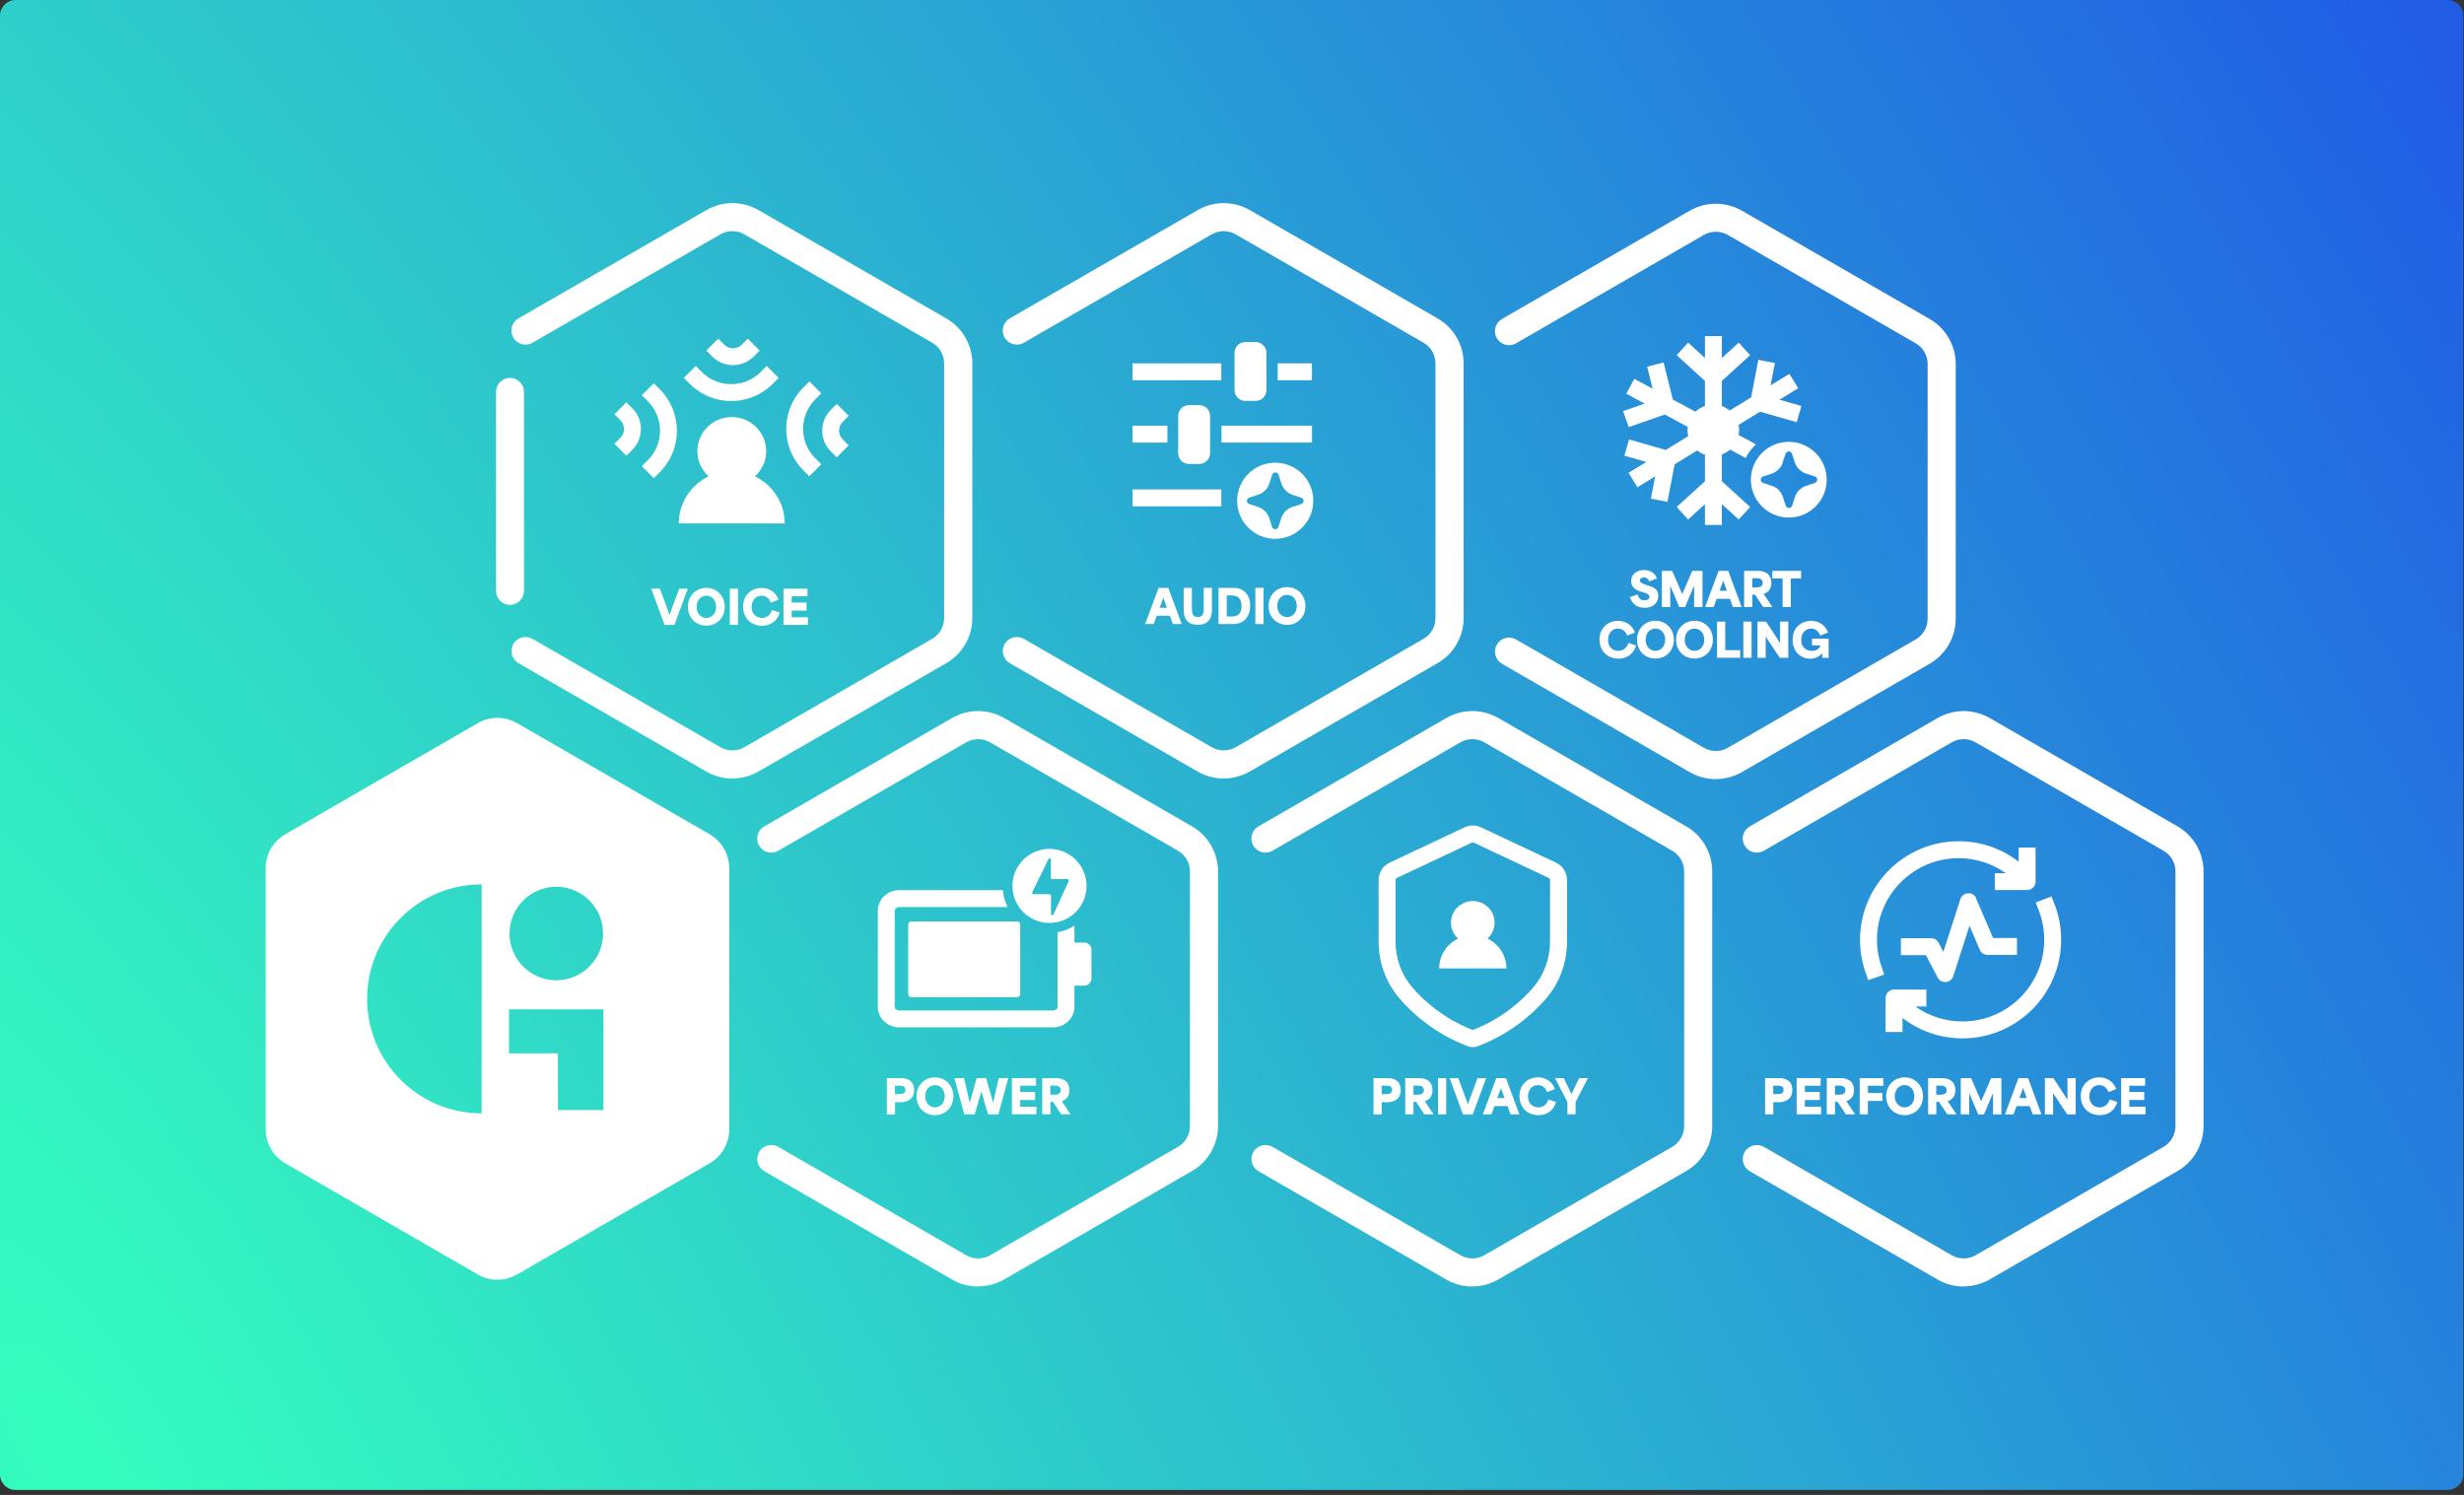 <svg width="473" height="287" viewBox="0 0 473 287" fill="none" xmlns="http://www.w3.org/2000/svg">
<rect x="0" y="0" width="473" height="287" fill="#333333" stroke="none"/>
<path d="M469.86 0H3C1.343 0 0 1.343 0 3V283.05C0 284.707 1.343 286.05 3 286.05H469.86C471.517 286.05 472.86 284.707 472.86 283.05V3C472.86 1.343 471.517 0 469.86 0Z" fill="url(#paint0_radial_85_4)"/>
<path d="M136.22 160.163L99.27 138.832C96.931 137.485 94.057 137.485 91.718 138.832L54.768 160.163C52.429 161.511 51 163.994 51 166.689V216.818C51 219.513 52.446 221.997 54.768 223.344L91.718 244.675C94.057 246.022 96.931 246.022 99.27 244.675L136.22 223.344C138.559 221.997 139.988 219.513 139.988 216.818V166.689C139.988 163.994 138.543 161.511 136.22 160.163ZM92.465 213.75C80.316 213.75 70.474 203.912 70.474 191.77C70.474 179.627 80.316 169.79 92.465 169.79V213.766V213.75ZM106.79 170.244C111.76 170.244 115.772 174.27 115.772 179.221C115.772 184.173 111.744 188.198 106.79 188.198C101.837 188.198 97.809 184.173 97.809 179.221C97.809 174.27 101.837 170.244 106.79 170.244ZM115.853 213.117H107.099V202.224H97.711V193.783H115.837V213.101L115.853 213.117Z" fill="white"/>
<path d="M282.639 246.996C280.918 246.996 279.196 246.558 277.653 245.665L241.58 224.853C240.297 224.107 239.859 222.467 240.59 221.168C241.337 219.886 242.977 219.448 244.276 220.178L280.349 240.989C281.762 241.801 283.516 241.801 284.929 240.989L321.002 220.178C322.415 219.366 323.292 217.84 323.292 216.217V167.289C323.292 165.666 322.415 164.14 321.002 163.328L284.929 142.517C283.516 141.705 281.762 141.705 280.349 142.517L244.276 163.328C242.993 164.075 241.337 163.637 240.59 162.338C239.842 161.056 240.281 159.4 241.58 158.653L277.653 137.842C280.723 136.072 284.54 136.072 287.626 137.842L323.698 158.653C326.768 160.423 328.685 163.734 328.685 167.273V216.201C328.685 219.74 326.768 223.051 323.698 224.821L287.626 245.632C286.083 246.525 284.361 246.963 282.639 246.963V246.996Z" fill="white"/>
<path d="M263.653 206.98H266.43C266.739 206.98 268.899 206.98 268.899 209.253C268.899 211.526 266.722 211.607 266.43 211.607H265.244V213.945H263.669V206.98H263.653ZM266.121 210.049C266.43 210.049 267.242 210.049 267.242 209.237C267.242 208.425 266.479 208.441 266.17 208.441H265.244V210.049H266.121Z" fill="white"/>
<path d="M269.743 206.981H272.521C272.715 206.981 274.989 206.981 274.989 209.286C274.989 210.633 274.21 211.185 273.511 211.412L275.2 213.929H273.414L271.838 211.542H271.335V213.929H269.759V206.964L269.743 206.981ZM272.212 210.162C272.521 210.162 273.333 210.097 273.333 209.302C273.333 208.507 272.569 208.425 272.261 208.425H271.335V210.162H272.212Z" fill="white"/>
<path d="M276.045 206.98H277.62V213.945H276.045V206.98Z" fill="white"/>
<path d="M278.27 206.98H279.927C280.122 207.484 281.372 210.812 281.778 211.997H281.794C282.233 210.812 283.419 207.5 283.63 206.98H285.286L282.72 213.945H280.836L278.27 206.98Z" fill="white"/>
<path d="M287.219 206.98H289.087L291.669 213.945H289.98L289.396 212.354H286.878C286.683 212.873 286.488 213.409 286.293 213.945H284.653L287.236 206.98H287.219ZM288.827 210.812C288.697 210.471 288.502 209.919 288.145 208.896H288.129L287.43 210.812H288.827Z" fill="white"/>
<path d="M291.686 210.422C291.686 208.052 293.456 206.834 295.259 206.834C296.834 206.834 298.004 207.76 298.491 209.075L297.013 209.659C296.704 208.929 296.152 208.328 295.226 208.328C294.106 208.328 293.326 209.188 293.326 210.503C293.326 212.078 294.431 212.597 295.324 212.597C296.136 212.597 296.883 212.143 297.24 211.071L298.718 211.575C298.118 213.425 296.753 214.091 295.324 214.091C293.229 214.091 291.686 212.646 291.686 210.422Z" fill="white"/>
<path d="M300.895 211.607C300.099 210.065 299.303 208.523 298.507 206.98H300.196C300.684 208.003 301.171 209.01 301.658 210.032H301.674C302.162 209.01 302.649 208.003 303.136 206.98H304.825C304.03 208.523 303.25 210.065 302.454 211.591V213.928H300.879V211.607H300.895Z" fill="white"/>
<path d="M187.771 246.996C186.05 246.996 184.328 246.558 182.785 245.665L146.712 224.853C145.429 224.107 144.991 222.467 145.722 221.168C146.469 219.886 148.109 219.448 149.409 220.178L185.481 240.989C186.894 241.801 188.648 241.801 190.061 240.989L226.134 220.178C227.547 219.366 228.424 217.84 228.424 216.217V167.289C228.424 165.666 227.547 164.14 226.134 163.328L190.061 142.517C188.648 141.705 186.894 141.705 185.481 142.517L149.409 163.328C148.125 164.075 146.469 163.637 145.722 162.338C144.975 161.056 145.413 159.4 146.712 158.653L182.785 137.842C185.855 136.072 189.672 136.072 192.758 137.842L228.83 158.653C231.9 160.423 233.817 163.734 233.817 167.273V216.201C233.817 219.74 231.9 223.051 228.83 224.821L192.758 245.632C191.215 246.525 189.493 246.963 187.771 246.963V246.996Z" fill="white"/>
<path d="M170.23 206.98H173.008C173.316 206.98 175.477 206.98 175.477 209.253C175.477 211.526 173.3 211.607 173.008 211.607H171.822V213.944H170.247V206.98H170.23ZM172.683 210.048C172.992 210.048 173.804 210.048 173.804 209.237C173.804 208.425 173.04 208.441 172.732 208.441H171.806V210.048H172.683Z" fill="white"/>
<path d="M175.948 210.471C175.948 208.311 177.539 206.834 179.472 206.834C181.405 206.834 183.013 208.328 183.013 210.471C183.013 212.613 181.453 214.091 179.472 214.091C177.49 214.091 175.948 212.63 175.948 210.471ZM179.488 212.597C180.576 212.597 181.356 211.688 181.356 210.471C181.356 209.253 180.609 208.328 179.488 208.328C178.368 208.328 177.604 209.221 177.604 210.471C177.604 211.721 178.432 212.597 179.488 212.597Z" fill="white"/>
<path d="M183.24 206.98H185.059C185.481 208.669 185.806 210.146 186.131 211.688H186.147C186.586 210.113 187.041 208.555 187.495 206.98H189.298C189.737 208.555 190.191 210.113 190.646 211.688H190.662C190.987 210.211 191.345 208.555 191.734 206.98H193.553L191.653 213.944H189.688C189.184 212.321 188.827 211.071 188.389 209.529H188.372C187.95 211.087 187.544 212.5 187.106 213.944H185.108L183.208 206.98H183.24Z" fill="white"/>
<path d="M194.268 206.98H198.881V208.441H195.844V209.643H198.702V211.185H195.844V212.467H198.962V213.928H194.252V206.964L194.268 206.98Z" fill="white"/>
<path d="M200.05 206.98H202.828C203.023 206.98 205.296 206.98 205.296 209.286C205.296 210.633 204.517 211.185 203.818 211.412L205.508 213.928H203.721L202.145 211.542H201.642V213.928H200.067V206.964L200.05 206.98ZM202.503 210.162C202.811 210.162 203.623 210.097 203.623 209.302C203.623 208.506 202.86 208.425 202.552 208.425H201.626V210.162H202.503Z" fill="white"/>
<path d="M376.955 246.996C375.233 246.996 373.512 246.558 371.969 245.665L335.896 224.853C334.613 224.107 334.174 222.467 334.905 221.168C335.652 219.886 337.293 219.448 338.592 220.178L374.665 240.989C376.078 241.801 377.832 241.801 379.245 240.989L415.318 220.178C416.731 219.366 417.608 217.84 417.608 216.217V167.289C417.608 165.666 416.731 164.14 415.318 163.328L379.245 142.517C377.832 141.705 376.078 141.705 374.665 142.517L338.592 163.328C337.309 164.075 335.652 163.637 334.905 162.338C334.158 161.056 334.596 159.4 335.896 158.653L371.969 137.842C375.038 136.072 378.855 136.072 381.941 137.842L418.014 158.653C421.083 160.423 423 163.734 423 167.273V216.201C423 219.74 421.083 223.051 418.014 224.821L381.941 245.632C380.398 246.525 378.676 246.963 376.955 246.963V246.996Z" fill="white"/>
<path d="M338.819 206.98H341.597C341.905 206.98 344.065 206.98 344.065 209.253C344.065 211.526 341.889 211.607 341.597 211.607H340.411V213.945H338.836V206.98H338.819ZM341.272 210.049C341.58 210.049 342.393 210.049 342.393 209.237C342.393 208.425 341.629 208.441 341.321 208.441H340.395V210.049H341.272Z" fill="white"/>
<path d="M344.894 206.981H349.506V208.442H346.469V209.643H349.328V211.185H346.469V212.468H349.588V213.929H344.894V206.964V206.981Z" fill="white"/>
<path d="M350.659 206.981H353.437C353.632 206.981 355.905 206.981 355.905 209.286C355.905 210.633 355.126 211.185 354.428 211.412L356.117 213.929H354.33L352.755 211.542H352.251V213.929H350.676V206.964L350.659 206.981ZM353.128 210.162C353.437 210.162 354.249 210.097 354.249 209.302C354.249 208.507 353.485 208.425 353.177 208.425H352.251V210.162H353.128Z" fill="white"/>
<path d="M356.978 206.981H361.525V208.442H358.569V209.821H361.347V211.364H358.569V213.929H356.994V206.964L356.978 206.981Z" fill="white"/>
<path d="M362.077 210.471C362.077 208.312 363.669 206.834 365.618 206.834C367.567 206.834 369.143 208.328 369.143 210.471C369.143 212.614 367.583 214.091 365.618 214.091C363.653 214.091 362.077 212.63 362.077 210.471ZM365.618 212.597C366.706 212.597 367.486 211.688 367.486 210.471C367.486 209.253 366.739 208.328 365.618 208.328C364.497 208.328 363.734 209.221 363.734 210.471C363.734 211.721 364.546 212.597 365.618 212.597Z" fill="white"/>
<path d="M370.117 206.981H372.895C373.089 206.981 375.363 206.981 375.363 209.286C375.363 210.633 374.584 211.185 373.885 211.412L375.574 213.929H373.788L372.212 211.542H371.709V213.929H370.133V206.964L370.117 206.981ZM372.57 210.162C372.878 210.162 373.69 210.097 373.69 209.302C373.69 208.507 372.927 208.425 372.618 208.425H371.693V210.162H372.57Z" fill="white"/>
<path d="M376.419 206.98H378.384C379.034 208.458 379.667 209.935 380.301 211.428H380.317C380.966 209.951 381.6 208.474 382.233 206.98H384.199V213.945H382.591V209.919H382.558L380.853 213.945H379.748L378.043 209.919H378.011V213.945H376.403V206.98H376.419Z" fill="white"/>
<path d="M387.447 206.98H389.315L391.897 213.945H390.208L389.623 212.354H387.106C386.911 212.873 386.716 213.409 386.521 213.945H384.881L387.463 206.98H387.447ZM389.055 210.812C388.925 210.471 388.73 209.919 388.373 208.896H388.357L387.658 210.812H389.055Z" fill="white"/>
<path d="M392.531 206.98H394.171C395.064 208.344 395.958 209.659 396.867 211.12H396.883V206.98H398.459V213.945H396.835C395.941 212.597 395.048 211.315 394.155 209.902H394.122V213.945H392.547V206.98H392.531Z" fill="white"/>
<path d="M399.433 210.422C399.433 208.052 401.204 206.834 403.007 206.834C404.582 206.834 405.751 207.76 406.239 209.075L404.761 209.659C404.452 208.929 403.9 208.328 402.974 208.328C401.853 208.328 401.09 209.188 401.09 210.503C401.09 212.078 402.194 212.597 403.072 212.597C403.9 212.597 404.631 212.143 404.988 211.071L406.466 211.575C405.865 213.425 404.501 214.091 403.072 214.091C400.976 214.091 399.433 212.646 399.433 210.422Z" fill="white"/>
<path d="M407.181 206.981H411.793V208.442H408.756V209.643H411.615V211.185H408.756V212.468H411.875V213.929H407.181V206.964V206.981Z" fill="white"/>
<path d="M234.905 149.465C233.183 149.465 231.462 149.027 229.919 148.134L193.846 127.322C192.563 126.576 192.124 124.936 192.855 123.637C193.602 122.355 195.243 121.917 196.542 122.647L232.615 143.459C234.028 144.27 235.782 144.27 237.195 143.459L273.268 122.647C274.681 121.836 275.558 120.31 275.558 118.686V69.758C275.558 68.135 274.681 66.609 273.268 65.797L237.195 44.986C235.782 44.174 234.028 44.174 232.615 44.986L196.542 65.797C195.259 66.544 193.602 66.106 192.855 64.807C192.108 63.525 192.547 61.869 193.846 61.122L229.935 40.327C233.005 38.558 236.821 38.558 239.907 40.327L275.98 61.139C279.05 62.908 280.966 66.219 280.966 69.758V118.686C280.966 122.225 279.05 125.537 275.98 127.306L239.907 148.118C238.364 149.01 236.643 149.449 234.921 149.449L234.905 149.465Z" fill="white"/>
<path d="M222.399 112.858H224.267L226.849 119.806H225.16L224.575 118.215H222.058C221.863 118.735 221.668 119.271 221.473 119.806H219.833L222.415 112.858H222.399ZM224.007 116.69C223.877 116.349 223.682 115.78 223.325 114.774H223.308L222.61 116.69H224.007Z" fill="white"/>
<path d="M227.223 116.998V112.858H228.798V116.868C228.798 117.712 228.977 118.475 229.935 118.475C230.893 118.475 231.072 117.712 231.072 116.868V112.858H232.647V116.998C232.647 118.037 232.469 119.952 229.935 119.952C227.401 119.952 227.223 118.037 227.223 116.998Z" fill="white"/>
<path d="M233.914 112.858H236.692C239.014 112.858 239.989 114.417 239.989 116.284C239.989 118.345 238.787 119.806 236.773 119.806H233.914V112.858ZM236.545 118.345C237.358 118.345 238.332 118.053 238.332 116.365C238.332 114.319 236.919 114.319 236.286 114.319H235.49V118.345H236.545Z" fill="white"/>
<path d="M240.979 112.858H242.555V119.806H240.979V112.858Z" fill="white"/>
<path d="M243.529 116.349C243.529 114.19 245.121 112.712 247.07 112.712C249.019 112.712 250.594 114.206 250.594 116.349C250.594 118.492 249.035 119.969 247.07 119.969C245.105 119.969 243.529 118.508 243.529 116.349ZM247.07 118.475C248.158 118.475 248.938 117.566 248.938 116.349C248.938 115.131 248.191 114.206 247.07 114.206C245.949 114.206 245.186 115.099 245.186 116.349C245.186 117.599 246.014 118.475 247.07 118.475Z" fill="white"/>
<path d="M140.589 149.465C138.867 149.465 137.146 149.027 135.603 148.134L99.53 127.322C98.247 126.576 97.808 124.936 98.539 123.637C99.286 122.355 100.927 121.917 102.226 122.647L138.299 143.459C139.712 144.27 141.466 144.27 142.879 143.459L178.952 122.647C180.365 121.836 181.242 120.31 181.242 118.686V69.758C181.242 68.135 180.365 66.609 178.952 65.797L142.879 44.986C141.466 44.174 139.712 44.174 138.299 44.986L102.226 65.797C100.943 66.544 99.286 66.106 98.539 64.807C97.792 63.525 98.231 61.869 99.53 61.122L135.619 40.327C138.689 38.558 142.506 38.558 145.591 40.327L181.664 61.139C184.734 62.908 186.651 66.219 186.651 69.758V118.686C186.651 122.225 184.734 125.537 181.664 127.306L145.591 148.118C144.049 149.01 142.327 149.449 140.605 149.449L140.589 149.465Z" fill="white"/>
<path d="M97.906 116.121C96.428 116.121 95.226 114.92 95.226 113.443V75.229C95.226 73.752 96.428 72.55 97.906 72.55C99.384 72.55 100.586 73.752 100.586 75.229V113.443C100.586 114.92 99.384 116.121 97.906 116.121Z" fill="white"/>
<path d="M125.013 113.021H126.67C126.865 113.524 128.116 116.852 128.522 118.037H128.538C128.976 116.852 130.178 113.54 130.373 113.021H132.03L129.464 119.969H127.58L125.013 113.021Z" fill="white"/>
<path d="M132.062 116.495C132.062 114.336 133.654 112.858 135.603 112.858C137.552 112.858 139.127 114.352 139.127 116.495C139.127 118.638 137.568 120.115 135.603 120.115C133.638 120.115 132.062 118.654 132.062 116.495ZM135.603 118.638C136.691 118.638 137.471 117.728 137.471 116.511C137.471 115.293 136.724 114.368 135.603 114.368C134.482 114.368 133.719 115.261 133.719 116.511C133.719 117.761 134.547 118.638 135.603 118.638Z" fill="white"/>
<path d="M140.102 113.021H141.677V119.969H140.102V113.021Z" fill="white"/>
<path d="M142.652 116.462C142.652 114.092 144.422 112.875 146.225 112.875C147.8 112.875 148.97 113.8 149.457 115.115L147.979 115.699C147.671 114.969 147.118 114.368 146.193 114.368C145.072 114.368 144.292 115.228 144.292 116.543C144.292 118.118 145.397 118.637 146.29 118.637C147.102 118.637 147.849 118.183 148.207 117.111L149.685 117.615C149.084 119.465 147.719 120.131 146.29 120.131C144.195 120.131 142.652 118.686 142.652 116.462Z" fill="white"/>
<path d="M150.399 113.021H155.012V114.482H151.975V115.683H154.833V117.225H151.975V118.508H155.093V119.969H150.399V113.021Z" fill="white"/>
<path d="M329.383 149.579C327.661 149.579 325.94 149.14 324.397 148.248L288.324 127.436C287.041 126.69 286.602 125.05 287.333 123.751C288.08 122.469 289.721 122.03 291.02 122.761L327.093 143.572C328.506 144.384 330.26 144.384 331.673 143.572L367.746 122.761C369.159 121.949 370.036 120.423 370.036 118.8V69.872C370.036 68.249 369.159 66.723 367.746 65.911L331.673 45.1C330.26 44.288 328.506 44.288 327.093 45.1L291.02 65.911C289.737 66.658 288.08 66.22 287.333 64.921C286.586 63.639 287.024 61.983 288.324 61.236L324.397 40.441C327.466 38.671 331.283 38.671 334.369 40.441L370.442 61.252C373.511 63.022 375.428 66.333 375.428 69.872V118.8C375.428 122.339 373.511 125.651 370.442 127.42L334.369 148.231C332.826 149.124 331.104 149.563 329.383 149.563V149.579Z" fill="white"/>
<path d="M312.881 114.628L314.359 114.125C314.635 115.066 315.187 115.261 315.675 115.261C316.227 115.261 316.633 115.018 316.633 114.596C316.633 114.125 316.129 113.93 315.577 113.768L314.96 113.573C314.278 113.362 313.125 112.907 313.125 111.56C313.125 110.294 314.164 109.433 315.577 109.433C316.99 109.433 317.851 110.277 318.046 111.04L316.6 111.625C316.406 111.138 316.097 110.862 315.577 110.862C315.057 110.862 314.798 111.122 314.798 111.43C314.798 111.852 315.317 112.063 315.902 112.258L316.665 112.501C317.234 112.68 318.338 113.053 318.338 114.401C318.338 115.667 317.396 116.69 315.723 116.69C314.245 116.69 313.222 115.878 312.914 114.628H312.881Z" fill="white"/>
<path d="M319.037 109.596H321.002C321.635 111.073 322.285 112.55 322.919 114.044H322.935C323.584 112.566 324.218 111.089 324.851 109.596H326.817V116.544H325.209V112.518H325.176L323.471 116.544H322.366L320.661 112.518H320.628V116.544H319.021V109.596H319.037Z" fill="white"/>
<path d="M329.886 109.596H331.754L334.336 116.544H332.647L332.063 114.953H329.545C329.35 115.472 329.155 116.008 328.96 116.544H327.32L329.902 109.596H329.886ZM331.494 113.411C331.364 113.07 331.169 112.501 330.812 111.495H330.796L330.097 113.411H331.494Z" fill="white"/>
<path d="M334.791 109.596H337.568C337.763 109.596 340.037 109.596 340.037 111.901C340.037 113.248 339.257 113.8 338.559 114.027L340.248 116.544H338.462L336.886 114.157H336.383V116.544H334.807V109.596H334.791ZM337.26 112.761C337.568 112.761 338.38 112.696 338.38 111.901C338.38 111.105 337.617 111.024 337.308 111.024H336.383V112.761H337.26Z" fill="white"/>
<path d="M340.216 111.057V109.596H345.754V111.057H343.773V116.544H342.197V111.057H340.216Z" fill="white"/>
<path d="M307.05 122.777C307.05 120.407 308.821 119.19 310.623 119.19C312.199 119.19 313.368 120.115 313.856 121.43L312.378 122.014C312.069 121.284 311.517 120.683 310.591 120.683C309.47 120.683 308.691 121.544 308.691 122.858C308.691 124.433 309.795 124.953 310.688 124.953C311.501 124.953 312.248 124.498 312.605 123.427L314.083 123.93C313.482 125.781 312.118 126.446 310.688 126.446C308.593 126.446 307.05 125.001 307.05 122.777Z" fill="white"/>
<path d="M314.245 122.81C314.245 120.651 315.837 119.173 317.786 119.173C319.735 119.173 321.327 120.667 321.327 122.81C321.327 124.952 319.768 126.43 317.786 126.43C315.805 126.43 314.245 124.969 314.245 122.81ZM317.786 124.952C318.874 124.952 319.654 124.043 319.654 122.826C319.654 121.608 318.907 120.683 317.786 120.683C316.665 120.683 315.902 121.576 315.902 122.826C315.902 124.076 316.714 124.952 317.786 124.952Z" fill="white"/>
<path d="M321.749 122.81C321.749 120.651 323.341 119.173 325.29 119.173C327.239 119.173 328.814 120.667 328.814 122.81C328.814 124.952 327.255 126.43 325.29 126.43C323.324 126.43 321.749 124.969 321.749 122.81ZM325.29 124.952C326.378 124.952 327.158 124.043 327.158 122.826C327.158 121.608 326.41 120.683 325.29 120.683C324.169 120.683 323.406 121.576 323.406 122.826C323.406 124.076 324.234 124.952 325.29 124.952Z" fill="white"/>
<path d="M329.61 119.336H331.186V124.823H334.06V126.284H329.61V119.336Z" fill="white"/>
<path d="M334.661 119.336H336.237V126.284H334.661V119.336Z" fill="white"/>
<path d="M337.39 119.336H339.014C339.907 120.699 340.817 122.014 341.71 123.475V119.336H343.286V126.284H341.661C340.768 124.936 339.875 123.654 338.981 122.241H338.949V126.284H337.374V119.336H337.39Z" fill="white"/>
<path d="M344.114 122.81C344.114 120.488 345.787 119.19 347.671 119.19C349.311 119.19 350.464 120.164 350.919 121.43L349.441 122.014C349.116 121.284 348.597 120.683 347.671 120.683C346.583 120.683 345.771 121.495 345.771 122.858C345.771 124.514 347.005 124.953 347.817 124.953C348.629 124.953 349.262 124.595 349.457 123.897H347.833V122.615H351.033V126.3H349.831L349.75 125.44H349.701C349.198 126.105 348.483 126.462 347.508 126.462C345.511 126.462 344.098 124.953 344.098 122.826L344.114 122.81Z" fill="white"/>
<path d="M282.737 201.039C282.428 201.039 282.103 200.991 281.811 200.877C275.347 198.426 271.075 194.513 268.639 191.672C266.073 188.669 264.643 184.806 264.643 180.747V168.946C264.643 167.517 265.472 166.218 266.755 165.618L281.145 158.832C282.152 158.361 283.289 158.361 284.296 158.832L298.702 165.618C299.985 166.218 300.814 167.533 300.814 168.946V180.747C300.814 184.789 299.401 188.669 296.818 191.672C294.382 194.513 290.11 198.426 283.646 200.877C283.354 200.991 283.045 201.039 282.72 201.039H282.737ZM282.737 161.722C282.737 161.722 282.607 161.722 282.542 161.77L268.135 168.556C267.989 168.621 267.892 168.783 267.892 168.946V180.747C267.892 184.01 269.029 187.143 271.091 189.546C273.268 192.078 277.036 195.536 282.72 197.744C288.405 195.536 292.189 192.078 294.349 189.546C296.412 187.143 297.549 184.01 297.549 180.747V168.946C297.549 168.783 297.452 168.621 297.305 168.556L282.899 161.77C282.899 161.77 282.769 161.722 282.72 161.722H282.737Z" fill="white"/>
<path d="M285.546 180.195C286.375 179.433 286.911 178.361 286.911 177.144C286.911 174.838 285.027 172.988 282.72 172.988C280.414 172.988 278.53 174.855 278.53 177.144C278.53 178.361 279.066 179.433 279.894 180.195C277.75 181.234 276.272 183.41 276.272 185.926H289.185C289.185 183.393 287.69 181.234 285.563 180.195H285.546Z" fill="white"/>
<path d="M144.926 91.447C146.241 90.246 147.086 88.541 147.086 86.626C147.086 83.005 144.13 80.067 140.475 80.067C136.821 80.067 133.865 83.005 133.865 86.626C133.865 88.541 134.71 90.246 136.025 91.447C132.647 93.086 130.308 96.496 130.308 100.489H150.643C150.643 96.512 148.304 93.103 144.926 91.447Z" fill="white"/>
<path d="M125.501 91.788L123.21 89.499L124.364 88.346C127.482 85.229 127.482 80.148 124.364 77.031L123.21 75.879L125.501 73.59L126.654 74.742C131.039 79.126 131.039 86.268 126.654 90.651L125.501 91.804V91.788Z" fill="white"/>
<path d="M120.238 87.486L117.948 85.197L119.101 84.044C120.027 83.119 120.027 81.609 119.101 80.684L117.948 79.531L120.238 77.242L121.391 78.395C123.584 80.587 123.584 84.158 121.391 86.349L120.238 87.502V87.486Z" fill="white"/>
<path d="M155.369 91.447L154.216 90.294C149.831 85.911 149.831 78.768 154.216 74.385L155.369 73.233L157.659 75.522L156.506 76.674C153.388 79.791 153.388 84.872 156.506 87.989L157.659 89.141L155.369 91.43V91.447Z" fill="white"/>
<path d="M160.631 87.81L159.478 86.658C157.286 84.466 157.286 80.895 159.478 78.703L160.631 77.551L162.921 79.84L161.768 80.992C160.843 81.918 160.843 83.427 161.768 84.353L162.921 85.505L160.631 87.794V87.81Z" fill="white"/>
<path d="M140.378 76.999C137.503 76.999 134.612 75.895 132.42 73.704L131.266 72.551L133.556 70.262L134.71 71.415C137.828 74.531 142.912 74.531 146.03 71.415L147.183 70.262L149.473 72.551L148.32 73.704C146.128 75.895 143.253 76.999 140.362 76.999H140.378Z" fill="white"/>
<path d="M140.719 70.1C139.274 70.1 137.844 69.548 136.74 68.46L135.587 67.308L137.877 65.019L139.03 66.171C139.956 67.096 141.466 67.096 142.392 66.171L143.545 65.019L145.835 67.308L144.682 68.46C143.578 69.564 142.148 70.1 140.703 70.1H140.719Z" fill="white"/>
<path d="M360.307 180.439C360.307 171.786 367.34 164.757 375.996 164.757C379.277 164.757 382.396 165.78 385.027 167.63H382.932V170.877H389.136C390.029 170.877 390.76 170.146 390.76 169.254V162.728H387.512V165.423C384.215 162.89 380.219 161.51 375.996 161.51C365.553 161.51 357.059 170 357.059 180.439C357.059 182.565 357.416 184.659 358.098 186.64L358.634 188.166L361.704 187.094L361.168 185.552C360.599 183.912 360.307 182.176 360.307 180.406V180.439Z" fill="white"/>
<path d="M394.398 173.604L393.814 172.094L390.776 173.263L391.361 174.773C392.059 176.575 392.417 178.474 392.417 180.422C392.417 189.075 385.384 196.104 376.727 196.104C373.43 196.104 370.312 195.097 367.681 193.231H369.792V189.984H363.588C362.694 189.984 361.964 190.714 361.964 191.607V198.133H365.212V195.438C368.509 197.971 372.504 199.351 376.727 199.351C387.171 199.351 395.665 190.86 395.665 180.422C395.665 178.068 395.243 175.763 394.398 173.588V173.604Z" fill="white"/>
<path d="M379.375 172.468C379.115 171.851 378.481 171.429 377.799 171.494C377.117 171.526 376.532 171.981 376.321 172.614L373.057 182.744L372.131 180.99C371.855 180.455 371.303 180.13 370.702 180.13H364.903V183.377H369.711L371.968 187.679C372.245 188.214 372.813 188.539 373.398 188.539C373.446 188.539 373.495 188.539 373.544 188.539C374.194 188.474 374.746 188.036 374.957 187.419L378.075 177.744L380.041 182.338C380.3 182.939 380.885 183.328 381.535 183.328H387.187V180.081H382.607L379.342 172.5L379.375 172.468Z" fill="white"/>
<path d="M208.155 180.958H206.255V177.711C205.28 178.328 204.192 178.766 203.006 178.977V193.279C203.006 193.669 202.616 193.993 202.145 193.993H172.618C172.147 193.993 171.757 193.669 171.757 193.279V174.854C171.757 174.464 172.147 174.14 172.618 174.14H193.424C192.92 173.15 192.611 172.046 192.514 170.893H172.618C170.36 170.893 168.509 172.663 168.509 174.854V193.279C168.509 195.454 170.344 197.24 172.618 197.24H202.145C204.403 197.24 206.255 195.471 206.255 193.279V189.221H208.155C208.902 189.221 209.519 188.604 209.519 187.857V182.321C209.519 181.575 208.902 180.958 208.155 180.958Z" fill="white"/>
<path d="M195.243 176.899H174.941C174.609 176.899 174.34 177.168 174.34 177.5V190.844C174.34 191.176 174.609 191.445 174.941 191.445H195.243C195.575 191.445 195.844 191.176 195.844 190.844V177.5C195.844 177.168 195.575 176.899 195.243 176.899Z" fill="white"/>
<path d="M201.463 162.971C197.533 162.971 194.349 166.153 194.349 170.081C194.349 174.01 197.533 177.192 201.463 177.192C205.394 177.192 208.577 174.01 208.577 170.081C208.577 166.153 205.394 162.971 201.463 162.971ZM202.243 175.552C202.129 175.812 201.756 175.714 201.756 175.439V171.948C201.756 171.802 201.642 171.672 201.496 171.672H198.394C198.199 171.672 198.085 171.461 198.166 171.283L201.268 164.935C201.398 164.692 201.739 164.773 201.739 165.065V168.491C201.739 168.637 201.853 168.767 201.999 168.767H204.923C205.101 168.767 205.231 168.978 205.15 169.156L202.227 175.568L202.243 175.552Z" fill="white"/>
<path d="M251.845 69.759H245.267V73.005H251.845V69.759Z" fill="white"/>
<path d="M234.45 69.759H217.413V73.005H234.45V69.759Z" fill="white"/>
<path d="M239.063 76.967H241.028C242.176 76.967 243.107 76.036 243.107 74.889V67.746C243.107 66.598 242.176 65.668 241.028 65.668H239.063C237.915 65.668 236.984 66.598 236.984 67.746V74.889C236.984 76.036 237.915 76.967 239.063 76.967Z" fill="white"/>
<path d="M234.45 93.963H217.413V97.21H234.45V93.963Z" fill="white"/>
<path d="M224.104 81.723H217.413V84.97H224.104V81.723Z" fill="white"/>
<path d="M251.861 81.723H234.483V84.97H251.861V81.723Z" fill="white"/>
<path d="M230.211 77.778H228.246C227.098 77.778 226.167 78.708 226.167 79.856V86.999C226.167 88.146 227.098 89.077 228.246 89.077H230.211C231.359 89.077 232.29 88.146 232.29 86.999V79.856C232.29 78.708 231.359 77.778 230.211 77.778Z" fill="white"/>
<path d="M237.487 96.138C237.487 100.164 240.752 103.443 244.796 103.443C248.824 103.443 252.105 100.18 252.105 96.138C252.105 92.096 248.84 88.833 244.796 88.833C240.752 88.833 237.487 92.096 237.487 96.138ZM239.469 96.528C239.388 96.414 239.355 96.284 239.355 96.155C239.355 96.025 239.404 95.879 239.469 95.781C239.55 95.668 239.664 95.586 239.794 95.538H239.826L241.499 94.986C242.003 94.823 242.474 94.531 242.847 94.158C243.221 93.784 243.513 93.314 243.675 92.811L244.211 91.138C244.26 91.008 244.341 90.895 244.455 90.814C244.569 90.733 244.699 90.7 244.829 90.7C244.958 90.7 245.105 90.749 245.202 90.814C245.316 90.895 245.397 91.008 245.446 91.138L245.982 92.811V92.859C246.16 93.346 246.436 93.784 246.794 94.158C247.167 94.531 247.622 94.823 248.126 95.002L249.799 95.538C249.928 95.586 250.042 95.668 250.123 95.781C250.205 95.895 250.237 96.025 250.237 96.155C250.237 96.284 250.188 96.43 250.123 96.528C250.042 96.642 249.928 96.723 249.799 96.771L248.126 97.307C247.622 97.469 247.151 97.762 246.778 98.135C246.68 98.233 246.583 98.346 246.501 98.46C246.258 98.768 246.079 99.109 245.949 99.482L245.413 101.154C245.365 101.284 245.283 101.398 245.17 101.479C245.056 101.56 244.926 101.593 244.796 101.593C244.666 101.593 244.52 101.544 244.423 101.479C244.325 101.414 244.244 101.317 244.195 101.203C244.195 101.203 244.195 101.171 244.195 101.154L243.659 99.482C243.497 98.979 243.204 98.508 242.831 98.135C242.457 97.762 241.986 97.469 241.483 97.307L239.81 96.771C239.68 96.723 239.566 96.642 239.485 96.528H239.469Z" fill="white"/>
<path d="M330.52 87.242C331.105 87.031 331.641 86.723 332.112 86.317L335.1 87.924C335.587 86.934 336.269 86.041 337.082 85.31L333.752 83.508C333.801 83.216 333.849 82.908 333.849 82.599C333.849 82.242 333.817 81.901 333.736 81.577L337.861 79.044L344.91 81.057L345.803 77.94L341.597 76.739L345.202 74.531L343.497 71.772L339.891 73.979L340.72 69.694L337.536 69.077L336.156 76.284L332.03 78.817C331.592 78.444 331.088 78.151 330.536 77.957V73.135L335.961 68.184L333.768 65.781L330.536 68.736V64.515H327.288V68.736L324.056 65.781L321.863 68.184L327.288 73.135V77.94C326.606 78.184 325.972 78.541 325.469 79.044L321.132 76.707L319.346 69.596L316.195 70.392L317.25 74.629L313.726 72.729L312.183 75.586L315.707 77.486L311.582 78.93L312.654 81.999L319.589 79.58L324.007 81.966C323.974 82.177 323.942 82.404 323.942 82.632C323.942 83.005 323.991 83.379 324.072 83.736L319.768 86.382L312.719 84.369L311.826 87.486L316.032 88.687L312.621 90.781L314.327 93.541L317.738 91.447L316.909 95.732L320.093 96.349L321.473 89.141L325.81 86.479C326.248 86.836 326.752 87.112 327.288 87.291V92.388L321.863 97.339L324.056 99.742L327.288 96.787V100.781H330.536V96.787L333.768 99.742L335.961 97.339L330.536 92.388V87.275L330.52 87.242Z" fill="white"/>
<path d="M343.383 84.823C339.355 84.823 336.107 88.086 336.107 92.096C336.107 96.106 339.372 99.368 343.383 99.368C347.395 99.368 350.66 96.106 350.66 92.096C350.66 88.086 347.395 84.823 343.383 84.823ZM348.386 92.729L346.729 93.265C346.226 93.427 345.771 93.719 345.381 94.093C345.007 94.466 344.715 94.921 344.553 95.424L344.017 97.079C344.017 97.079 344.017 97.112 344.017 97.128C343.968 97.242 343.887 97.339 343.789 97.404C343.676 97.485 343.546 97.518 343.416 97.518C343.286 97.518 343.14 97.469 343.042 97.404C342.945 97.339 342.847 97.209 342.799 97.079L342.263 95.424C342.133 95.05 341.954 94.71 341.727 94.401C341.645 94.287 341.548 94.174 341.45 94.076C341.077 93.703 340.622 93.411 340.102 93.248L338.446 92.713C338.316 92.664 338.202 92.583 338.121 92.469C338.04 92.356 338.007 92.226 338.007 92.096C338.007 91.966 338.056 91.82 338.121 91.722C338.202 91.609 338.316 91.528 338.446 91.479L340.102 90.943C340.606 90.765 341.061 90.489 341.418 90.115C341.775 89.742 342.051 89.304 342.214 88.817V88.768L342.766 87.112C342.815 86.982 342.896 86.869 343.01 86.787C343.123 86.706 343.253 86.674 343.383 86.674C343.513 86.674 343.659 86.723 343.757 86.787C343.87 86.869 343.952 86.982 344 87.112L344.536 88.768C344.699 89.271 344.991 89.726 345.365 90.099C345.738 90.472 346.193 90.765 346.713 90.927L348.369 91.463H348.402C348.532 91.511 348.646 91.593 348.727 91.706C348.808 91.82 348.84 91.95 348.84 92.08C348.84 92.21 348.792 92.356 348.727 92.453C348.646 92.567 348.532 92.648 348.402 92.697L348.386 92.729Z" fill="white"/>
<defs>
<radialGradient id="paint0_radial_85_4" cx="0" cy="0" r="1" gradientUnits="userSpaceOnUse" gradientTransform="translate(16 286) rotate(-31.313) scale(534.914 1621.04)">
<stop stop-color="#34FFBE"/>
<stop offset="1" stop-color="#215CE5"/>
</radialGradient>
</defs>
</svg>
